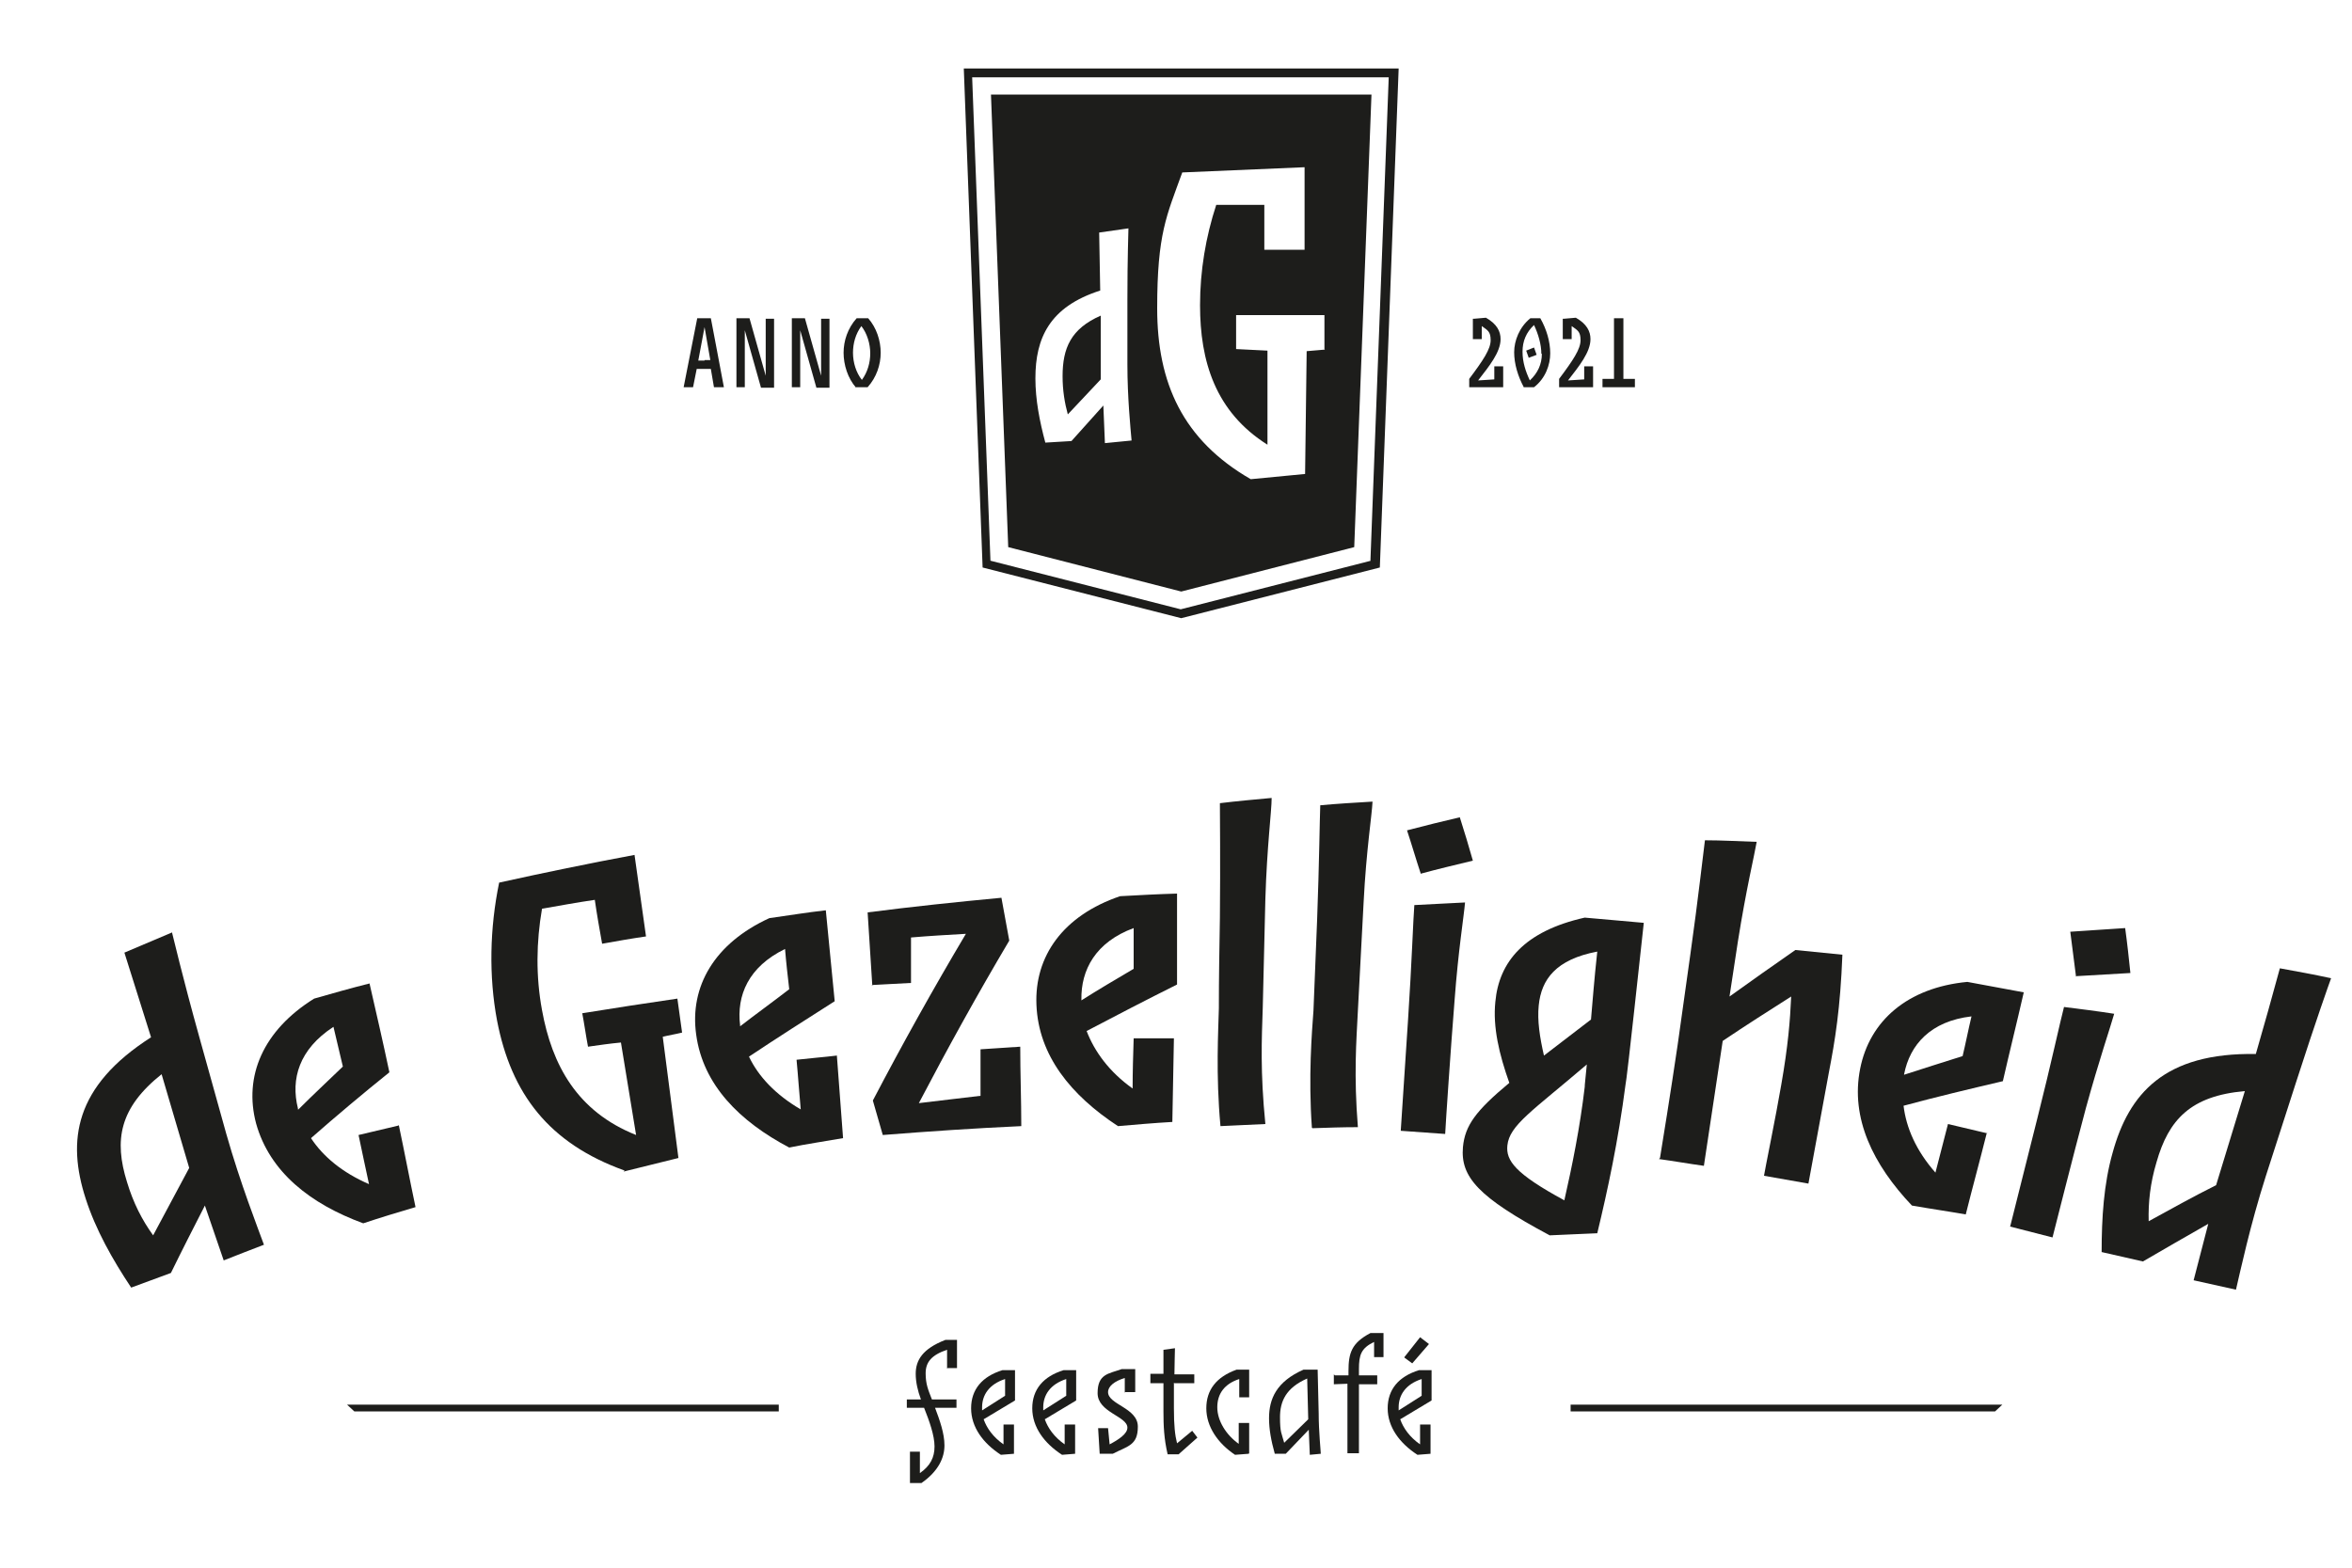 <svg xmlns="http://www.w3.org/2000/svg" id="Laag_1" viewBox="0 0 450 300"><defs><style>      .st0 {        fill: #1d1d1b;      }    </style></defs><g><path class="st0" d="M32.9,178.4c.3,1.1,1.9,8.1,5.3,20.3,1.7,6.1,3.4,12.2,5.1,18.3,2.7,9.5,6,17.9,7.2,21.2-2.6,1-5.2,2-7.7,3-1.2-3.5-2.4-7-3.6-10.5-2.2,4.3-4.4,8.6-6.5,12.9-2.5.9-5.1,1.9-7.6,2.8-3.6-5.4-6.8-11.1-8.7-17-3.6-11.1-2.2-21.5,12.5-30.9-1.7-5.4-3.4-10.8-5.1-16.2,3.1-1.3,6.1-2.6,9.2-3.9ZM31,205.5c-8.2,6.5-9.2,12.7-6.7,20.7,1.2,4,2.9,7.3,5,10.2,2.3-4.3,4.6-8.6,6.9-12.9-1.8-6-3.5-12-5.3-18Z"></path><path class="st0" d="M76.3,215.3c1.1,5.2,2.1,10.5,3.2,15.7-3.4,1-6.7,2-10,3.1-10.1-3.7-17.9-9.8-20.5-19.1-2.4-9,1.3-17.8,11.1-23.9,3.5-1,7-2,10.6-2.9,1.3,5.7,2.6,11.3,3.8,17-5.1,4.1-10.1,8.3-15,12.6,2.3,3.5,6,6.6,11.1,8.8-.7-3.1-1.3-6.2-2-9.4,2.5-.6,5.1-1.2,7.6-1.8ZM57.1,212.3c2.8-2.8,5.7-5.5,8.5-8.2-.6-2.5-1.2-5.1-1.8-7.6-6.6,4.3-8.2,10-6.8,15.6,0,0,0,.1,0,.2Z"></path><path class="st0" d="M119.5,224c-14.5-5.2-21.7-14.7-24.4-28.7-1.6-8.5-1.4-17.7.4-26.4,8.6-1.9,17.3-3.7,25.9-5.3.7,5.2,1.5,10.4,2.2,15.6-2.8.4-5.6.9-8.4,1.4-.5-2.8-1-5.6-1.4-8.4-3.4.5-6.7,1.1-10.1,1.7-1.1,6.4-1.2,12.9,0,19.4,1.9,10.5,6.7,19.4,18,23.9-1-5.9-1.9-11.8-2.9-17.7-2.1.2-4.2.5-6.3.8-.4-2.1-.7-4.3-1.1-6.4,6.1-1,12.1-1.9,18.2-2.8.3,2.2.6,4.3.9,6.5-1.2.3-2.5.5-3.7.8,1,7.7,2,15.5,3,23.2-3.5.9-7,1.7-10.5,2.6Z"></path><path class="st0" d="M160.1,201.8c.4,5.3.8,10.6,1.2,16-3.4.6-6.9,1.1-10.3,1.8-9.5-5-16.5-12-17.8-21.6-1.3-9.2,3.5-17.5,14-22.3,3.6-.5,7.2-1.1,10.8-1.5.6,5.8,1.1,11.6,1.7,17.4-5.5,3.5-11,7-16.4,10.6,1.8,3.8,5.1,7.3,9.9,10.1-.3-3.2-.5-6.4-.8-9.5,2.6-.3,5.2-.5,7.7-.8ZM141.6,196.4c3.1-2.4,6.3-4.7,9.4-7.1-.3-2.6-.6-5.2-.8-7.7-7,3.4-9.3,8.9-8.6,14.6,0,0,0,.1,0,.2Z"></path><path class="st0" d="M166.9,188.7c-.3-4.7-.6-9.4-.9-14.1,8.5-1.1,17.1-2,25.6-2.8.5,2.7,1,5.5,1.5,8.2-6.1,10.3-11.8,20.6-17.3,31.1,3.9-.5,7.8-.9,11.8-1.4,0-3,0-5.9,0-8.9,2.5-.2,5.1-.3,7.6-.5,0,5.1.2,10.2.2,15.2-8.8.4-17.7,1-26.5,1.7-.6-2.2-1.3-4.4-1.9-6.6,5.6-10.7,11.5-21.3,17.8-31.9-3.5.2-7,.4-10.5.7,0,2.9,0,5.8,0,8.7-2.5.1-5,.3-7.5.4Z"></path><path class="st0" d="M224.6,198.7c-.1,5.3-.2,10.7-.3,16-3.5.2-6.9.5-10.4.8-9-5.9-15.2-13.5-15.6-23.2-.4-9.3,5.1-17.1,16-20.8,3.6-.2,7.3-.4,10.9-.5,0,5.8,0,11.6,0,17.4-5.8,2.9-11.6,5.9-17.3,8.9,1.5,3.9,4.3,7.8,8.8,11,0-3.2.1-6.4.2-9.6,2.6,0,5.2,0,7.8,0ZM206.8,191.5c3.3-2.1,6.7-4.1,10.1-6.1,0-2.6,0-5.2,0-7.8-7.3,2.7-10.1,8-10,13.7,0,0,0,.1,0,.2Z"></path><path class="st0" d="M233.5,215.4c-.9-9.7-.4-18.3-.3-22.4,0-5.8.1-11.6.2-17.4.1-10.8,0-19.6,0-21.9,3.3-.4,6.6-.7,9.9-1,0,2.5-.9,9.3-1.2,19.3-.2,6.9-.3,13.9-.5,20.8-.2,6-.5,12.3.5,22.3-2.9.1-5.8.3-8.6.4Z"></path><path class="st0" d="M251,215.8c-.7-9.7,0-18.3.3-22.4.2-5.8.5-11.6.7-17.4.4-10.7.5-19.6.6-21.9,3.3-.3,6.6-.5,10-.7-.1,2.5-1.2,9.3-1.7,19.2-.4,6.9-.7,13.9-1.1,20.8-.3,6-.8,12.3,0,22.3-2.9,0-5.8.1-8.7.2Z"></path><path class="st0" d="M271.8,167.1c-.9-2.7-1.7-5.5-2.6-8.2,3.4-.9,6.7-1.7,10.1-2.5.9,2.8,1.7,5.5,2.5,8.3-3.3.8-6.7,1.6-10,2.5ZM268,216.4c.5-7.1.9-14.2,1.4-21.3.7-10.6,1-19.6,1.2-21.9,3.2-.2,6.4-.3,9.7-.5-.2,2.5-1.3,9.2-2,18.7-.8,10-1.7,23.6-1.8,25.6-2.8-.2-5.6-.4-8.4-.6Z"></path><path class="st0" d="M288.8,207.3c-2-5.6-3.2-10.8-2.7-15.6.7-7.6,5.5-13.5,17.1-16.1,3.8.3,7.6.7,11.3,1-3.1,28.6-3.3,29.8-3.5,31-1.4,10.8-3.4,20.1-5.4,28.4-3.1.1-6.1.3-9.1.4-13.7-7.3-17.1-11.2-16.6-16.9.4-4.1,2.4-6.9,8.9-12.3ZM303.6,203.7c-10.4,8.9-14.8,11.6-15.2,15.5-.3,2.9,1.5,5.4,10.9,10.5,1.5-6.6,3-14,3.9-21.7,0-.5.1-1.1.4-4.3ZM295.4,202c2.6-2,5.6-4.3,9-6.9.3-3.4.6-7.5,1.2-13-7.9,1.5-10.7,5.3-11.2,10.3-.3,2.9.2,6.1,1,9.6Z"></path><path class="st0" d="M317.6,221.6c.3-1.8,2.1-12.9,3.4-21.8.8-5.7,1.6-11.4,2.4-17.1,1.5-10.6,2.5-19.7,2.8-21.9,3.3,0,6.6.2,9.9.3-.4,2.4-2,9-3.6,19.1-.5,3.5-1.1,7-1.6,10.5,4.2-3,8.4-6,12.6-8.9,3,.3,6,.6,9,.9-.4,10.3-1.4,16.4-2.6,22.6-1.3,7.1-2.6,14.1-3.9,21.2-2.8-.5-5.7-1-8.5-1.5.1-.8,2.3-11.5,3.3-17.4,1.3-7.4,1.7-12.3,1.9-16.9-4.4,2.8-8.8,5.6-13.1,8.5-1.2,8-2.4,15.9-3.6,23.9-2.9-.4-5.7-.9-8.6-1.3Z"></path><path class="st0" d="M380.1,216.9c-1.3,5.2-2.7,10.3-4,15.5-3.4-.6-6.9-1.1-10.3-1.7-7.4-7.8-11.8-16.7-9.9-26.2,1.8-9.1,9-15.5,20.5-16.6,3.6.7,7.2,1.3,10.8,2-1.3,5.7-2.7,11.3-4,17-6.4,1.5-12.7,3-19,4.7.5,4.2,2.4,8.6,6.1,12.8.8-3.1,1.6-6.2,2.4-9.3,2.5.6,5.1,1.2,7.6,1.8ZM364.2,205.7c3.7-1.2,7.5-2.4,11.3-3.6.6-2.5,1.1-5.1,1.7-7.6-7.8.9-11.8,5.4-12.9,11.1,0,0,0,.1,0,.2Z"></path><path class="st0" d="M397.2,186.9c-.4-2.9-.7-5.7-1.1-8.6,3.5-.2,7-.5,10.5-.7.4,2.9.7,5.7,1,8.6-3.5.2-6.9.4-10.3.6ZM384.6,234.7c1.7-6.9,3.5-13.8,5.2-20.7,2.6-10.3,4.5-19.1,5.1-21.3,3.2.4,6.4.8,9.6,1.3-.7,2.5-2.9,8.9-5.4,18-2.6,9.7-5.9,22.9-6.4,24.8-2.7-.7-5.4-1.4-8.2-2.1Z"></path><path class="st0" d="M446,187.2c-.4,1.1-2.8,7.8-6.7,19.9-1.9,6-3.9,12-5.8,18-3,9.4-4.9,18.3-5.7,21.7-2.7-.6-5.4-1.2-8.1-1.8.9-3.6,1.9-7.2,2.8-10.8-4.2,2.4-8.4,4.8-12.5,7.2-2.6-.6-5.3-1.2-7.9-1.8,0-6.5.4-13,2.1-19,3.1-11.3,9.9-19.2,27.4-18.9,1.6-5.5,3.1-10.9,4.6-16.4,3.3.6,6.6,1.2,9.8,1.9ZM429.5,208.8c-10.4.9-14.6,5.5-16.9,13.6-1.2,4-1.6,7.7-1.5,11.3,4.2-2.3,8.5-4.7,12.9-6.9,1.8-6,3.7-12,5.5-18Z"></path></g><g><g><path class="st0" d="M181.2,261.9v-3.6c-3,1-4.1,2.4-4.1,4.5s.5,3.2,1.2,5h4.7c0-.1,0,1.6,0,1.6h-4.1c.9,2.4,1.8,4.9,1.8,7.2s-1.1,4.9-4.4,7.2h-2.2c0,0,0-6,0-6h1.9s0,4.1,0,4.1c2-1.4,2.8-3,2.8-5.1s-1-4.9-2-7.4h-3.3c0,0,0-1.6,0-1.6h2.7c-.6-1.6-1-3.3-1-4.9,0-2.6,1.3-4.8,5.7-6.5h2.2s0,5.4,0,5.4h-1.8Z"></path><path class="st0" d="M194,272.6v5.6c0,0-2.5.2-2.5.2-3.4-2.2-5.7-5.3-5.7-8.9s2.1-6.1,6-7.3h2.4c0,0,0,5.8,0,5.8l-6,3.6c.6,1.7,1.8,3.4,3.8,4.8v-3.8c0,0,2,0,2,0ZM187.9,269.9l4.4-2.8v-3.2c-3.1,1-4.4,3.1-4.4,5.4v.6Z"></path><path class="st0" d="M205.7,272.6v5.6c0,0-2.5.2-2.5.2-3.4-2.2-5.7-5.3-5.7-8.9s2.1-6.1,6-7.3h2.4c0,0,0,5.8,0,5.8l-6,3.6c.6,1.7,1.8,3.4,3.8,4.8v-3.8c0,0,2,0,2,0ZM199.6,269.9l4.4-2.8v-3.2c-3.1,1-4.4,3.1-4.4,5.4v.6Z"></path><path class="st0" d="M215.2,266.5v-2.8c-2,.6-3.2,1.6-3.2,2.7,0,2.4,5.7,3,5.7,6.6s-1.9,3.7-4.8,5.2h-2.5c0,0-.3-4.9-.3-4.9h1.9c0,0,.3,3.1.3,3.1,1.7-.9,3.4-2,3.4-3.2,0-2.2-5.7-2.9-5.7-6.6s2.1-3.7,4.6-4.6h2.6c0,0,0,4.4,0,4.4h-1.9Z"></path><path class="st0" d="M224.6,264.6v4.9c0,3.3.2,5.1.6,6.7l2.9-2.4,1,1.3-3.6,3.2h-2.1c-.7-3-.8-5.5-.8-8.2v-5.4h-2.5c0,0,0-1.8,0-1.8h2.5c0,0,0-4.6,0-4.6l2.2-.3c0,.7-.1,3.4-.1,5h3.8c0-.1,0,1.7,0,1.7h-3.8Z"></path><path class="st0" d="M238.9,278.2l-2.6.2c-3.3-2.2-5.5-5.4-5.5-8.9s1.9-6,5.8-7.4h2.4c0,0,0,5.3,0,5.3h-1.9c0,0,0-3.5,0-3.5-2.8.9-4.2,2.8-4.2,5.4s1.7,5.3,4.1,7v-4h2v5.8Z"></path><path class="st0" d="M250.6,278.4l-.2-4.8-4.4,4.6h-2.1c-.7-2.5-1.1-4.7-1.1-6.8,0-3.7,1.4-7,6.6-9.3h2.7c0,0,.2,8.4.2,8.4,0,3.4.4,7.2.4,7.7l-2.1.2ZM250.1,263.8c-4.1,1.8-5.2,4.4-5.2,7.4s.3,3,.8,4.9l4.6-4.5-.2-7.8Z"></path><path class="st0" d="M255.4,263.2h2.6c0,0,0-.8,0-.8,0-3.5.6-5.4,4.2-7.3h2.5c0,0,0,4.6,0,4.6h-1.8c0,0,0-2.9,0-2.9-2.5,1.2-2.9,2.5-2.9,5.2v1.2h3.5c0-.1,0,1.7,0,1.7h-3.5c0,0,0,7.2,0,7.2,0,3.6,0,5.5,0,6h-2.2c0-.6,0-2.3,0-6.1v-7.2s-2.6.1-2.6.1v-1.9Z"></path><path class="st0" d="M273.7,272.6v5.6c0,0-2.5.2-2.5.2-3.4-2.2-5.7-5.3-5.7-8.9s2.1-6.1,6-7.3h2.4c0,0,0,5.8,0,5.8l-6,3.6c.6,1.7,1.8,3.4,3.8,4.8v-3.8c0,0,2,0,2,0ZM267.6,269.9l4.4-2.8v-3.2c-3.1,1-4.4,3.1-4.4,5.4v.6ZM268.7,259.7l3-3.8,1.7,1.3-3.2,3.7-1.5-1.1Z"></path></g><polygon class="st0" points="149 270.1 67.8 270.1 66.4 268.8 149 268.8 149 270.1"></polygon><polygon class="st0" points="381.7 270.1 300.5 270.1 300.5 268.8 383.1 268.8 381.7 270.1"></polygon></g><g><path class="st0" d="M136.1,70.6h-1.4s-1.4,0-1.4,0l-.7,3.5h-1.8l2.6-13.2h2.6c0-.1,2.5,13.2,2.5,13.2h-1.9l-.6-3.5ZM134.8,68.9h1.1s-1.1-6.3-1.1-6.3l-1.2,6.4h1.2Z"></path><path class="st0" d="M140.9,74.1v-13.2c0,0,2.5,0,2.5,0l3.1,11v-10.9c0,0,1.6,0,1.6,0v13.2c0,0-2.5,0-2.5,0l-3.1-11v10.9c.1,0-1.6,0-1.6,0Z"></path><path class="st0" d="M151.5,74.1v-13.2c0,0,2.5,0,2.5,0l3.1,11v-10.9c0,0,1.6,0,1.6,0v13.2c0,0-2.5,0-2.5,0l-3.1-11v10.9c.1,0-1.6,0-1.6,0Z"></path><path class="st0" d="M163.8,74.2c-1.6-1.8-2.4-4.4-2.4-6.7s.8-4.7,2.5-6.6h2.2c1.6,1.8,2.4,4.3,2.4,6.6s-.8,4.7-2.5,6.6h-2.2ZM163.2,67.5c0,1.9.6,3.8,1.7,5.2,1.1-1.5,1.6-3.3,1.6-5.1s-.6-3.8-1.7-5.2c-1.1,1.5-1.6,3.3-1.6,5.1Z"></path></g><g><path class="st0" d="M282,61l2.3-.2c2.1,1.2,2.8,2.6,2.8,4.1,0,2.5-2.2,5.2-4.3,7.9l3.1-.2v-2.5c.1,0,1.7,0,1.7,0v4h-6.5v-1.6c2.7-3.6,4.1-5.7,4.1-7.4s-.6-1.9-1.7-2.7v2.5h-1.7v-3.9Z"></path><path class="st0" d="M291.6,74.2c-1.2-2.2-1.9-4.6-1.9-6.8s1-4.8,3.1-6.5h1.9c1.2,2.1,1.9,4.5,1.9,6.7s-.9,4.8-3.1,6.5h-1.9ZM294.9,67.7c0-1.8-.6-3.8-1.4-5.5-1.5,1.4-2.2,3.1-2.2,5.1s.6,3.8,1.4,5.5c1.5-1.4,2.3-3.1,2.3-5.1ZM292.5,68.5l-.5-1.4,1.5-.6.5,1.4-1.6.6Z"></path><path class="st0" d="M299.2,61l2.3-.2c2.1,1.2,2.8,2.6,2.8,4.1,0,2.5-2.2,5.2-4.3,7.9l3.1-.2v-2.5c.1,0,1.7,0,1.7,0v4h-6.5v-1.6c2.7-3.6,4.1-5.7,4.1-7.4s-.6-1.9-1.7-2.7v2.5h-1.7v-3.9Z"></path><path class="st0" d="M310.6,60.8v8.2s0,3.5,0,3.5h2.2v1.6h-6.2v-1.6h2.2v-11.6s1.8,0,1.8,0Z"></path></g><g><path class="st0" d="M184.4,13.1l3.6,95.5,38,9.7,38-9.7,3.6-95.5h-83.2ZM262.3,107.3l-36.4,9.3-36.4-9.3-3.5-92.5h79.7l-3.5,92.5Z"></path><g><path class="st0" d="M189.6,18.1l3.3,86.6,33.1,8.5,33.1-8.5,3.3-86.6h-72.8ZM211.4,84.8l-.3-7.2-6.1,6.8-5,.3c-1.1-4.1-1.9-8.2-1.9-12.3,0-7.7,2.7-13.7,12.4-16.8l-.2-11.1,5.6-.8c0,.8-.2,5.4-.2,13.7v12.3c0,6.4.6,12.3.8,14.6l-5.1.5ZM253.5,66.9l-3.5.3-.3,23.5-10.4,1c-13-7.5-17.9-18.4-17.9-32.7s1.8-17.7,4.8-26l23.4-1v15.8c0,0-7.7,0-7.7,0v-8.6h-9.2c-2,6.1-3.1,12.6-3.1,19.2,0,10.7,2.9,20.4,12.9,26.7v-18c0,0-6-.3-6-.3v-6.5h16.9v6.5Z"></path><path class="st0" d="M203.3,72c0,2.7.4,5.1,1,7.3l6.3-6.7v-12.2c-5.7,2.5-7.3,6.2-7.3,11.6Z"></path></g></g></svg>